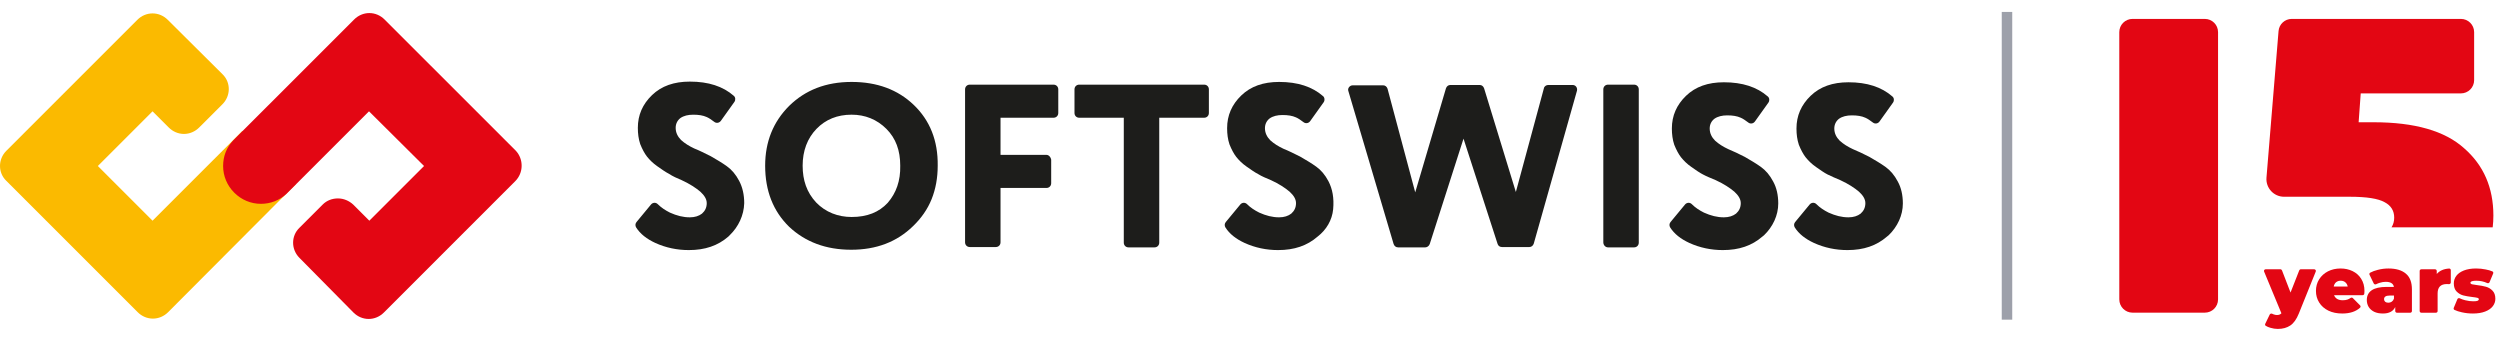 <svg width="190" height="26" viewBox="0 0 190 26" fill="none" xmlns="http://www.w3.org/2000/svg">
<g clip-path="url(#clip0_6352_43689)">
<path d="M69.444 7.972C68.238 6.818 66.672 6.227 64.722 6.227C62.771 6.227 61.206 6.843 59.974 8.049C58.768 9.255 58.152 10.769 58.152 12.591C58.152 14.515 58.768 16.055 59.974 17.235C61.206 18.39 62.771 18.98 64.696 18.98C66.595 18.98 68.161 18.39 69.393 17.184C70.009 16.594 70.497 15.901 70.805 15.131C71.112 14.361 71.266 13.515 71.266 12.591C71.292 10.692 70.676 9.153 69.444 7.972ZM67.468 15.413C66.801 16.132 65.903 16.491 64.722 16.491C63.695 16.491 62.746 16.132 62.027 15.388C61.309 14.618 61.001 13.694 61.001 12.591C61.001 11.462 61.36 10.512 62.053 9.794C62.746 9.076 63.644 8.716 64.722 8.716C65.748 8.716 66.647 9.076 67.365 9.794C68.084 10.512 68.418 11.436 68.418 12.591C68.443 13.745 68.11 14.669 67.468 15.413Z" fill="#1D1D1B"/>
<path d="M79.531 11.77H76.04V8.948H80.069C80.275 8.948 80.429 8.794 80.429 8.588V6.792C80.429 6.587 80.275 6.433 80.069 6.433H73.704C73.499 6.433 73.345 6.587 73.345 6.792V18.416C73.345 18.621 73.499 18.775 73.704 18.775H75.681C75.886 18.775 76.04 18.621 76.04 18.416V14.285H79.531C79.736 14.285 79.89 14.131 79.89 13.925V12.129C79.864 11.95 79.71 11.77 79.531 11.77Z" fill="#1D1D1B"/>
<path d="M85.408 8.948V18.441C85.408 18.647 85.562 18.801 85.767 18.801H87.743C87.949 18.801 88.103 18.647 88.103 18.441V8.948H91.516C91.722 8.948 91.875 8.794 91.875 8.588V6.792C91.875 6.587 91.722 6.433 91.516 6.433H82.02C81.815 6.433 81.661 6.587 81.661 6.792V8.588C81.661 8.794 81.815 8.948 82.02 8.948H85.408Z" fill="#1D1D1B"/>
<path d="M96.598 13.694C97.214 13.976 97.676 14.284 98.009 14.567C98.317 14.849 98.497 15.131 98.497 15.439C98.497 15.773 98.369 16.029 98.138 16.234C97.906 16.414 97.599 16.517 97.214 16.517C96.7 16.517 96.213 16.388 95.699 16.157C95.34 15.978 95.032 15.773 94.775 15.516C94.621 15.362 94.391 15.388 94.262 15.542L93.159 16.876C93.056 17.004 93.056 17.158 93.133 17.286C93.441 17.774 93.928 18.159 94.596 18.467C95.391 18.826 96.238 19.006 97.137 19.006C98.369 19.006 99.344 18.672 100.14 17.979C100.807 17.466 101.243 16.722 101.32 15.901C101.397 15.054 101.269 14.361 100.961 13.771C100.704 13.284 100.396 12.924 100.037 12.668C99.652 12.386 99.241 12.155 98.805 11.898C98.343 11.667 97.932 11.462 97.547 11.308C97.162 11.128 96.829 10.923 96.546 10.666C96.29 10.41 96.136 10.102 96.136 9.743C96.136 9.435 96.264 9.178 96.495 8.999C96.752 8.819 97.085 8.742 97.47 8.742C97.881 8.742 98.215 8.793 98.497 8.922C98.677 8.999 98.856 9.127 99.061 9.281C99.216 9.409 99.447 9.383 99.575 9.204L100.601 7.767C100.704 7.613 100.678 7.408 100.55 7.305C99.729 6.587 98.625 6.227 97.214 6.227C96.007 6.227 95.058 6.561 94.339 7.254C93.621 7.947 93.261 8.768 93.261 9.743C93.261 10.179 93.312 10.589 93.441 10.974C93.595 11.359 93.775 11.693 93.954 11.924C94.159 12.18 94.416 12.437 94.75 12.668C95.083 12.899 95.366 13.104 95.623 13.232C95.905 13.412 96.239 13.54 96.598 13.694Z" fill="#1D1D1B"/>
<path d="M108.661 18.544L111.227 10.538L113.819 18.544C113.871 18.698 113.999 18.775 114.153 18.775H116.232C116.386 18.775 116.514 18.672 116.565 18.518L119.85 6.895C119.902 6.664 119.748 6.458 119.517 6.458H117.669C117.515 6.458 117.361 6.561 117.335 6.715L115.205 14.592L112.792 6.715C112.741 6.561 112.613 6.458 112.459 6.458H110.226C110.072 6.458 109.944 6.561 109.892 6.715L107.557 14.618L105.452 6.741C105.401 6.587 105.273 6.484 105.119 6.484H102.809C102.578 6.484 102.398 6.715 102.475 6.92L105.914 18.544C105.966 18.698 106.094 18.8 106.248 18.8H108.327C108.455 18.8 108.609 18.698 108.661 18.544Z" fill="#1D1D1B"/>
<path d="M122.211 18.801H124.188C124.393 18.801 124.547 18.647 124.547 18.441V6.792C124.547 6.587 124.393 6.433 124.188 6.433H122.211C122.006 6.433 121.852 6.587 121.852 6.792V18.416C121.852 18.621 122.006 18.801 122.211 18.801Z" fill="#1D1D1B"/>
<path d="M130.399 13.694C131.015 13.977 131.477 14.285 131.811 14.567C132.118 14.849 132.298 15.131 132.298 15.439C132.298 15.773 132.17 16.029 131.939 16.235C131.708 16.414 131.4 16.517 131.015 16.517C130.502 16.517 130.014 16.389 129.5 16.158C129.141 15.978 128.833 15.773 128.577 15.516C128.423 15.362 128.192 15.388 128.063 15.542L126.96 16.876C126.857 17.005 126.857 17.158 126.934 17.287C127.242 17.774 127.73 18.159 128.397 18.467C129.193 18.826 130.04 19.006 130.938 19.006C132.17 19.006 133.145 18.672 133.941 17.98L134.069 17.877C134.736 17.235 135.147 16.363 135.147 15.465C135.147 14.823 135.018 14.259 134.762 13.797C134.505 13.31 134.197 12.95 133.838 12.694C133.453 12.412 133.042 12.181 132.606 11.924C132.144 11.693 131.733 11.488 131.348 11.334C130.964 11.154 130.63 10.949 130.348 10.692C130.091 10.436 129.937 10.128 129.937 9.769C129.937 9.461 130.065 9.204 130.296 9.025C130.553 8.845 130.887 8.768 131.272 8.768C131.682 8.768 132.016 8.819 132.298 8.948C132.478 9.025 132.657 9.153 132.863 9.307C133.017 9.435 133.248 9.409 133.376 9.23L134.402 7.793C134.505 7.639 134.48 7.434 134.351 7.331C133.53 6.613 132.426 6.253 131.015 6.253C129.808 6.253 128.859 6.587 128.14 7.28C127.422 7.973 127.062 8.794 127.062 9.769C127.062 10.205 127.114 10.615 127.242 11C127.396 11.385 127.576 11.719 127.755 11.95C127.961 12.206 128.217 12.463 128.551 12.694C128.885 12.925 129.167 13.13 129.424 13.258C129.706 13.412 130.04 13.54 130.399 13.694Z" fill="#1D1D1B"/>
<path d="M139.869 13.694C140.485 13.977 140.947 14.285 141.28 14.567C141.588 14.849 141.768 15.131 141.768 15.439C141.768 15.773 141.64 16.029 141.409 16.235C141.178 16.414 140.87 16.517 140.485 16.517C139.971 16.517 139.484 16.389 138.97 16.158C138.611 15.978 138.303 15.773 138.047 15.516C137.893 15.362 137.662 15.388 137.533 15.542L136.43 16.876C136.327 17.005 136.327 17.158 136.404 17.287C136.712 17.774 137.2 18.159 137.867 18.467C138.662 18.826 139.509 19.006 140.408 19.006C141.64 19.006 142.615 18.672 143.411 17.98L143.539 17.877C144.206 17.235 144.617 16.363 144.617 15.465C144.617 14.823 144.488 14.259 144.232 13.797C143.975 13.31 143.667 12.95 143.308 12.694C142.923 12.412 142.512 12.181 142.076 11.924C141.614 11.693 141.203 11.488 140.818 11.334C140.433 11.154 140.1 10.949 139.817 10.692C139.561 10.436 139.407 10.128 139.407 9.769C139.407 9.461 139.535 9.204 139.766 9.025C140.023 8.845 140.357 8.768 140.741 8.768C141.152 8.768 141.486 8.819 141.768 8.948C141.948 9.025 142.127 9.153 142.333 9.307C142.487 9.435 142.718 9.409 142.846 9.23L143.872 7.793C143.975 7.639 143.95 7.434 143.821 7.331C143 6.613 141.896 6.253 140.485 6.253C139.278 6.253 138.329 6.587 137.61 7.28C136.892 7.973 136.532 8.794 136.532 9.769C136.532 10.205 136.584 10.615 136.712 11C136.866 11.385 137.046 11.719 137.225 11.95C137.431 12.206 137.687 12.463 138.021 12.694C138.354 12.925 138.637 13.13 138.893 13.258C139.201 13.412 139.509 13.54 139.869 13.694Z" fill="#1D1D1B"/>
<path d="M51.812 13.694C52.428 13.977 52.891 14.285 53.224 14.567C53.532 14.849 53.712 15.131 53.712 15.439C53.712 15.773 53.584 16.029 53.352 16.235C53.121 16.414 52.814 16.517 52.428 16.517C51.915 16.517 51.428 16.389 50.914 16.158C50.555 15.978 50.247 15.773 49.99 15.516C49.837 15.362 49.605 15.388 49.477 15.542L48.374 16.876C48.271 17.004 48.271 17.158 48.348 17.287C48.656 17.774 49.144 18.159 49.811 18.467C50.606 18.826 51.453 19.006 52.352 19.006C53.584 19.006 54.559 18.672 55.355 17.98L55.457 17.877C56.124 17.235 56.535 16.363 56.561 15.439C56.561 14.798 56.432 14.233 56.176 13.746C55.919 13.258 55.611 12.899 55.252 12.642C54.867 12.36 54.456 12.129 54.02 11.873C53.558 11.642 53.147 11.436 52.762 11.283C52.377 11.103 52.044 10.898 51.761 10.641C51.505 10.384 51.351 10.076 51.351 9.717C51.351 9.409 51.479 9.153 51.71 8.973C51.967 8.794 52.3 8.717 52.685 8.717C53.096 8.717 53.429 8.768 53.712 8.896C53.891 8.973 54.071 9.101 54.276 9.255C54.431 9.384 54.661 9.358 54.79 9.178L55.816 7.742C55.919 7.588 55.893 7.382 55.765 7.28C54.944 6.561 53.84 6.202 52.428 6.202C51.222 6.202 50.273 6.536 49.554 7.228C48.836 7.921 48.476 8.742 48.476 9.717C48.476 10.153 48.528 10.564 48.656 10.949C48.81 11.334 48.989 11.667 49.169 11.898C49.374 12.155 49.631 12.412 49.965 12.642C50.298 12.873 50.581 13.079 50.837 13.207C51.145 13.412 51.453 13.54 51.812 13.694Z" fill="#1D1D1B"/>
<path d="M18.421 9.948L11.594 16.773L7.436 12.617L11.594 8.46L12.826 9.691C13.134 9.999 13.545 10.179 13.981 10.179C14.417 10.179 14.828 9.999 15.136 9.691L16.907 7.921C17.548 7.279 17.548 6.253 16.907 5.637L12.749 1.506C12.441 1.198 12.03 1.019 11.594 1.019C11.158 1.019 10.747 1.198 10.439 1.506L0.481 11.462C-0.16 12.103 -0.16 13.13 0.481 13.745L10.465 23.727C10.773 24.035 11.184 24.214 11.62 24.214C12.056 24.214 12.467 24.035 12.775 23.727L21.296 15.182L22.476 14.002L18.421 9.948Z" fill="#FBBA00"/>
<path d="M39.157 13.771L29.174 23.753C28.866 24.061 28.455 24.24 28.019 24.24C27.582 24.24 27.172 24.061 26.864 23.753L22.757 19.596C22.116 18.954 22.116 17.928 22.757 17.312L24.528 15.542C24.836 15.234 25.247 15.08 25.683 15.08C26.119 15.08 26.53 15.26 26.838 15.542L27.993 16.697L28.07 16.773L32.228 12.617L28.044 8.46L21.859 14.644C21.833 14.669 21.808 14.695 21.782 14.721C21.243 15.234 20.55 15.491 19.831 15.491C19.062 15.491 18.343 15.183 17.804 14.644C17.265 14.105 16.957 13.386 16.957 12.617C16.957 11.873 17.214 11.206 17.727 10.667C17.753 10.641 17.778 10.615 17.804 10.59L17.83 10.564L17.855 10.538L26.915 1.481C27.223 1.173 27.634 0.993 28.07 0.993C28.506 0.993 28.917 1.173 29.225 1.481L39.209 11.462C39.799 12.104 39.799 13.13 39.157 13.771Z" fill="#E30613"/>
<path d="M161.067 22.756C161.067 23.311 161.517 23.762 162.073 23.762H167.566C168.122 23.762 168.572 23.311 168.572 22.756V2.443C168.572 1.887 168.122 1.437 167.566 1.437H162.072C161.517 1.437 161.066 1.887 161.066 2.443L161.067 22.756Z" fill="#E30613"/>
<path fill-rule="evenodd" clip-rule="evenodd" d="M187.27 11.264C185.808 9.949 183.518 9.292 180.401 9.292H179.256L179.415 7.098H187.028C187.583 7.098 188.034 6.647 188.034 6.092V2.443C188.034 1.887 187.583 1.437 187.028 1.437H174.172C173.649 1.437 173.213 1.839 173.17 2.36L172.252 13.501C172.188 14.283 172.805 14.953 173.589 14.953H178.588C179.861 14.953 180.741 15.091 181.228 15.366C181.716 15.621 181.959 16.013 181.959 16.543C181.959 16.815 181.892 17.059 181.758 17.275H189.445C189.48 16.983 189.497 16.686 189.497 16.384C189.497 14.264 188.755 12.557 187.27 11.264Z" fill="#E30613"/>
<path d="M187.939 23.827C187.657 23.827 187.379 23.797 187.106 23.736C186.883 23.687 186.694 23.626 186.541 23.553C186.483 23.525 186.46 23.457 186.485 23.398L186.76 22.738C186.789 22.666 186.876 22.638 186.945 22.672C187.068 22.732 187.206 22.781 187.359 22.819C187.569 22.872 187.772 22.898 187.969 22.898C188.126 22.898 188.234 22.886 188.295 22.861C188.359 22.833 188.391 22.793 188.391 22.741C188.391 22.689 188.351 22.652 188.271 22.632C188.194 22.612 188.067 22.592 187.89 22.572C187.621 22.54 187.392 22.499 187.202 22.451C187.013 22.399 186.846 22.3 186.702 22.155C186.561 22.011 186.49 21.803 186.49 21.534C186.49 21.321 186.555 21.13 186.683 20.96C186.812 20.791 187.003 20.657 187.257 20.556C187.514 20.456 187.822 20.405 188.18 20.405C188.43 20.405 188.673 20.429 188.91 20.478C189.104 20.513 189.275 20.563 189.422 20.627C189.482 20.653 189.507 20.723 189.481 20.784L189.206 21.446C189.177 21.515 189.094 21.544 189.026 21.512C188.771 21.394 188.495 21.335 188.198 21.335C187.901 21.335 187.752 21.387 187.752 21.492C187.752 21.544 187.792 21.582 187.872 21.606C187.953 21.626 188.08 21.646 188.253 21.667C188.522 21.699 188.749 21.741 188.934 21.793C189.123 21.846 189.288 21.944 189.429 22.089C189.574 22.234 189.647 22.441 189.647 22.711C189.647 22.916 189.582 23.103 189.453 23.272C189.325 23.441 189.132 23.576 188.874 23.676C188.617 23.777 188.305 23.827 187.939 23.827Z" fill="#E30613"/>
<path d="M185.193 20.822C185.412 20.57 185.726 20.432 186.135 20.409C186.204 20.405 186.261 20.462 186.261 20.532V21.466C186.261 21.543 186.192 21.602 186.116 21.595C186.061 21.59 186.009 21.588 185.959 21.588C185.492 21.588 185.259 21.826 185.259 22.3V23.64C185.259 23.71 185.203 23.767 185.133 23.767H184.021C183.952 23.767 183.895 23.71 183.895 23.64V20.592C183.895 20.522 183.952 20.466 184.021 20.466H185.066C185.136 20.466 185.193 20.522 185.193 20.592V20.822Z" fill="#E30613"/>
<path d="M181.52 20.405C182.099 20.405 182.541 20.536 182.847 20.798C183.153 21.055 183.306 21.453 183.306 21.992V23.64C183.306 23.71 183.249 23.767 183.18 23.767H182.165C182.095 23.767 182.039 23.71 182.039 23.64V23.332C181.882 23.662 181.57 23.827 181.103 23.827C180.842 23.827 180.618 23.783 180.433 23.694C180.252 23.602 180.113 23.479 180.017 23.326C179.924 23.169 179.878 22.994 179.878 22.801C179.878 22.475 180.003 22.228 180.252 22.059C180.502 21.89 180.88 21.805 181.387 21.805H181.936C181.892 21.548 181.684 21.419 181.314 21.419C181.165 21.419 181.015 21.443 180.862 21.492C180.765 21.52 180.677 21.555 180.598 21.597C180.529 21.635 180.438 21.613 180.403 21.541L180.084 20.882C180.056 20.824 180.077 20.753 180.134 20.723C180.302 20.633 180.496 20.561 180.717 20.508C180.986 20.439 181.254 20.405 181.52 20.405ZM181.514 23.006C181.61 23.006 181.697 22.98 181.773 22.928C181.844 22.879 181.898 22.807 181.935 22.712C181.94 22.699 181.942 22.685 181.942 22.671V22.463H181.604C181.327 22.463 181.188 22.556 181.188 22.741C181.188 22.817 181.216 22.882 181.272 22.934C181.333 22.982 181.413 23.006 181.514 23.006Z" fill="#E30613"/>
<path d="M179.699 22.113C179.699 22.129 179.695 22.196 179.688 22.315C179.684 22.381 179.629 22.433 179.562 22.433H177.387C177.436 22.558 177.516 22.654 177.629 22.723C177.741 22.787 177.882 22.819 178.051 22.819C178.196 22.819 178.317 22.801 178.413 22.765C178.488 22.738 178.566 22.697 178.649 22.642C178.702 22.607 178.773 22.611 178.817 22.656L179.367 23.211C179.414 23.259 179.416 23.335 179.367 23.381C179.048 23.678 178.595 23.827 178.009 23.827C177.611 23.827 177.261 23.755 176.959 23.61C176.657 23.461 176.424 23.256 176.259 22.994C176.094 22.733 176.012 22.439 176.012 22.113C176.012 21.783 176.092 21.49 176.253 21.232C176.418 20.971 176.641 20.767 176.923 20.623C177.208 20.478 177.528 20.405 177.882 20.405C178.216 20.405 178.52 20.472 178.794 20.604C179.071 20.737 179.29 20.932 179.451 21.19C179.616 21.447 179.699 21.755 179.699 22.113ZM177.894 21.335C177.753 21.335 177.637 21.373 177.544 21.449C177.452 21.526 177.392 21.634 177.363 21.775H178.425C178.397 21.638 178.337 21.532 178.244 21.455C178.152 21.375 178.035 21.335 177.894 21.335Z" fill="#E30613"/>
<path d="M175.879 20.465C175.969 20.465 176.03 20.556 175.997 20.639L174.709 23.833C174.536 24.264 174.32 24.565 174.063 24.738C173.805 24.911 173.489 24.998 173.115 24.998C172.93 24.998 172.743 24.97 172.554 24.913C172.412 24.873 172.292 24.822 172.195 24.76C172.145 24.729 172.132 24.665 172.157 24.612L172.499 23.906C172.534 23.834 172.626 23.812 172.697 23.849C172.728 23.866 172.761 23.88 172.796 23.893C172.884 23.925 172.969 23.942 173.049 23.942C173.198 23.942 173.311 23.897 173.387 23.809L172.072 20.64C172.037 20.557 172.098 20.465 172.188 20.465H173.312C173.365 20.465 173.411 20.498 173.43 20.546L174.081 22.234L174.743 20.546C174.763 20.497 174.809 20.465 174.861 20.465H175.879Z" fill="#E30613"/>
<rect x="152.133" y="0.909" width="0.797" height="23.385" fill="#9DA0AA"/>
</g>
<defs>
<clipPath id="clip0_6352_43689">
<rect width="190" height="24.182" fill="white" transform="translate(0 0.909)"/>
</clipPath>
</defs>
</svg>
